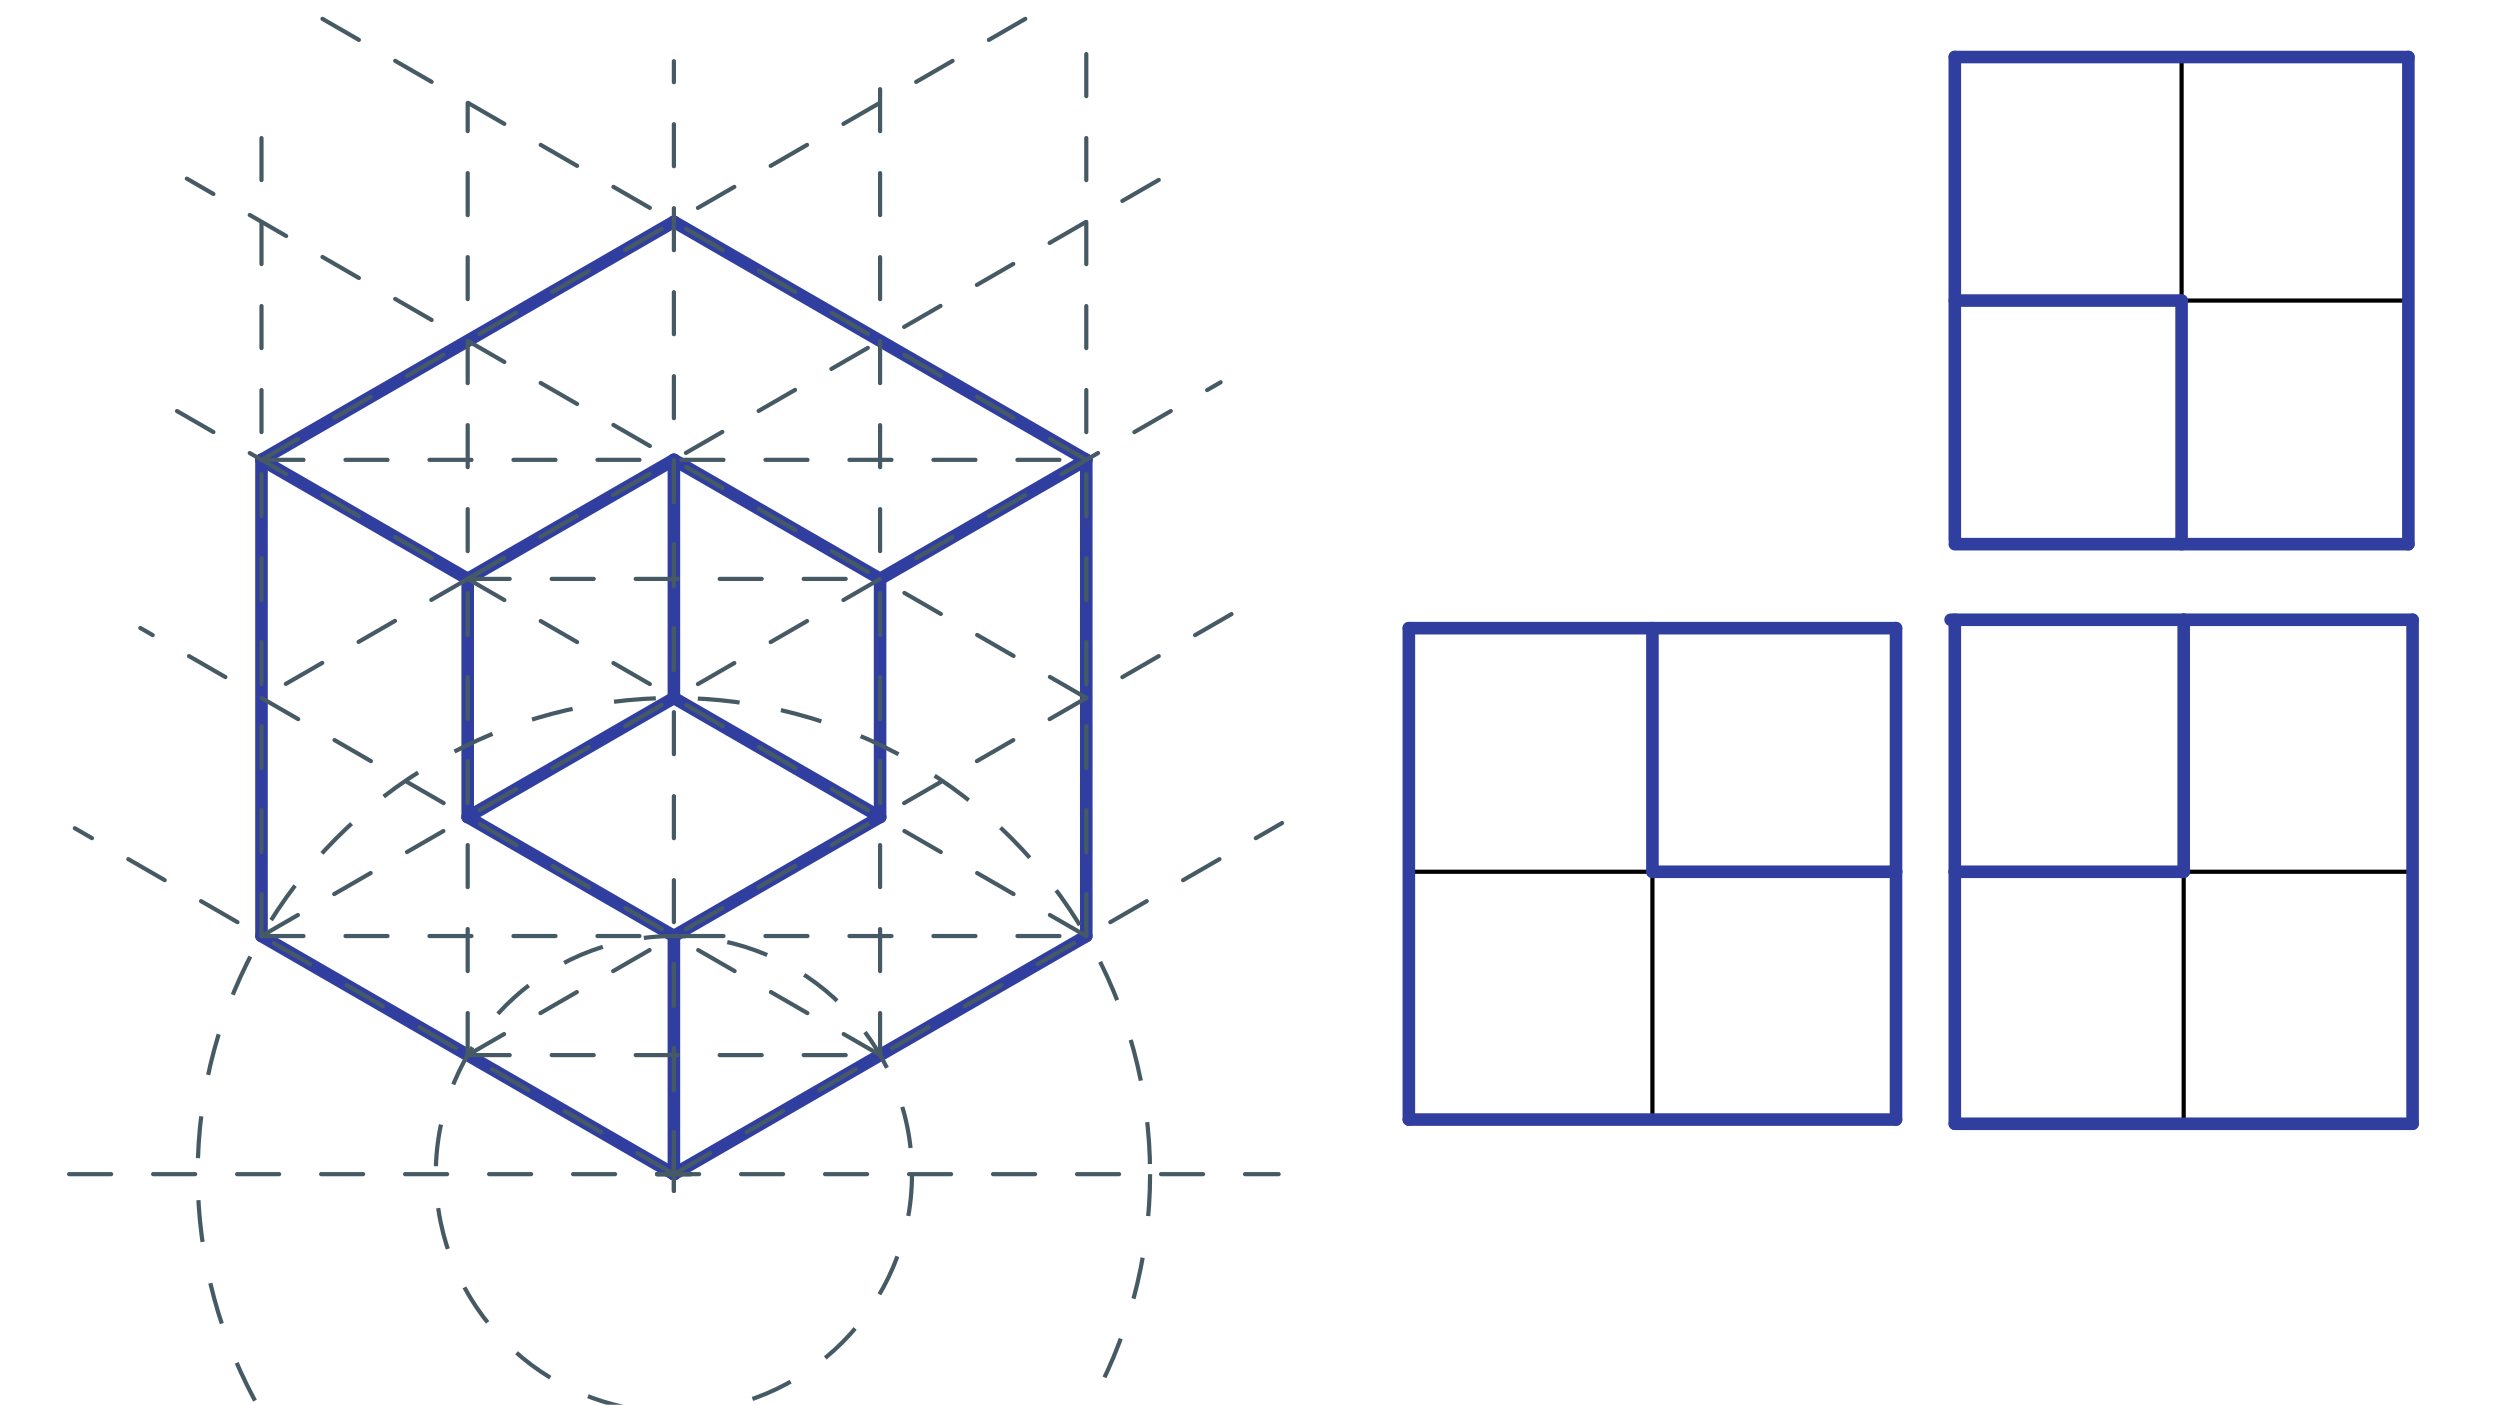 <svg xmlns="http://www.w3.org/2000/svg" class="svg--1it" height="100%" preserveAspectRatio="xMidYMid meet" viewBox="0 0 595.276 334.488" width="100%"><defs><marker id="marker-arrow" markerHeight="16" markerUnits="userSpaceOnUse" markerWidth="24" orient="auto-start-reverse" refX="24" refY="4" viewBox="0 0 24 8"><path d="M 0 0 L 24 4 L 0 8 z" stroke="inherit"></path></marker></defs><g class="aux-layer--1FB"><g class="element--2qn"><line stroke="#000000" stroke-dasharray="none" stroke-linecap="round" stroke-width="1" x1="335.46" x2="335.46" y1="149.574" y2="266.574"></line></g><g class="element--2qn"><line stroke="#000000" stroke-dasharray="none" stroke-linecap="round" stroke-width="1" x1="335.46" x2="451.46" y1="266.574" y2="266.574"></line></g><g class="element--2qn"><line stroke="#000000" stroke-dasharray="none" stroke-linecap="round" stroke-width="1" x1="451.46" x2="451.46" y1="266.574" y2="148.574"></line></g><g class="element--2qn"><line stroke="#000000" stroke-dasharray="none" stroke-linecap="round" stroke-width="1" x1="335.46" x2="451.46" y1="149.574" y2="149.574"></line></g><g class="element--2qn"><line stroke="#000000" stroke-dasharray="none" stroke-linecap="round" stroke-width="1" x1="465.46" x2="465.46" y1="147.574" y2="267.574"></line></g><g class="element--2qn"><line stroke="#000000" stroke-dasharray="none" stroke-linecap="round" stroke-width="1" x1="465.46" x2="574.46" y1="267.574" y2="267.574"></line></g><g class="element--2qn"><line stroke="#000000" stroke-dasharray="none" stroke-linecap="round" stroke-width="1" x1="574.46" x2="574.46" y1="267.574" y2="151.574"></line></g><g class="element--2qn"><line stroke="#000000" stroke-dasharray="none" stroke-linecap="round" stroke-width="1" x1="465.46" x2="574.46" y1="147.574" y2="147.574"></line></g><g class="element--2qn"><line stroke="#000000" stroke-dasharray="none" stroke-linecap="round" stroke-width="1" x1="574.46" x2="574.46" y1="147.574" y2="179.574"></line></g><g class="element--2qn"><line stroke="#000000" stroke-dasharray="none" stroke-linecap="round" stroke-width="1" x1="393.46" x2="393.46" y1="149.574" y2="266.574"></line></g><g class="element--2qn"><line stroke="#000000" stroke-dasharray="none" stroke-linecap="round" stroke-width="1" x1="451.46" x2="335.46" y1="207.574" y2="207.574"></line></g><g class="element--2qn"><line stroke="#000000" stroke-dasharray="none" stroke-linecap="round" stroke-width="1" x1="465.46" x2="574.46" y1="207.574" y2="207.574"></line></g><g class="element--2qn"><line stroke="#000000" stroke-dasharray="none" stroke-linecap="round" stroke-width="1" x1="519.96" x2="519.96" y1="147.574" y2="267.574"></line></g><g class="element--2qn"><line stroke="#000000" stroke-dasharray="none" stroke-linecap="round" stroke-width="1" x1="465.46" x2="465.46" y1="129.574" y2="13.574"></line></g><g class="element--2qn"><line stroke="#000000" stroke-dasharray="none" stroke-linecap="round" stroke-width="1" x1="465.46" x2="573.46" y1="129.574" y2="129.574"></line></g><g class="element--2qn"><line stroke="#000000" stroke-dasharray="none" stroke-linecap="round" stroke-width="1" x1="573.46" x2="573.46" y1="129.574" y2="14.574"></line></g><g class="element--2qn"><line stroke="#000000" stroke-dasharray="none" stroke-linecap="round" stroke-width="1" x1="465.46" x2="573.46" y1="13.574" y2="13.574"></line></g><g class="element--2qn"><line stroke="#000000" stroke-dasharray="none" stroke-linecap="round" stroke-width="1" x1="519.46" x2="519.46" y1="13.574" y2="129.574"></line></g><g class="element--2qn"><line stroke="#000000" stroke-dasharray="none" stroke-linecap="round" stroke-width="1" x1="465.46" x2="573.46" y1="71.574" y2="71.574"></line></g><g class="element--2qn"><line stroke="#303F9F" stroke-dasharray="none" stroke-linecap="round" stroke-width="3" x1="160.46" x2="209.558" y1="109.495" y2="137.842"></line></g><g class="element--2qn"><line stroke="#303F9F" stroke-dasharray="none" stroke-linecap="round" stroke-width="3" x1="209.558" x2="258.655" y1="137.842" y2="109.495"></line></g><g class="element--2qn"><line stroke="#303F9F" stroke-dasharray="none" stroke-linecap="round" stroke-width="3" x1="258.655" x2="258.655" y1="222.881" y2="109.495"></line></g><g class="element--2qn"><line stroke="#303F9F" stroke-dasharray="none" stroke-linecap="round" stroke-width="3" x1="160.46" x2="258.655" y1="279.574" y2="222.881"></line></g><g class="element--2qn"><line stroke="#303F9F" stroke-dasharray="none" stroke-linecap="round" stroke-width="3" x1="62.265" x2="160.46" y1="222.881" y2="279.574"></line></g><g class="element--2qn"><line stroke="#303F9F" stroke-dasharray="none" stroke-linecap="round" stroke-width="3" x1="209.558" x2="209.558" y1="137.842" y2="194.534"></line></g><g class="element--2qn"><line stroke="#303F9F" stroke-dasharray="none" stroke-linecap="round" stroke-width="3" x1="160.46" x2="209.558" y1="222.881" y2="194.534"></line></g><g class="element--2qn"><line stroke="#303F9F" stroke-dasharray="none" stroke-linecap="round" stroke-width="3" x1="111.363" x2="160.46" y1="194.534" y2="222.881"></line></g><g class="element--2qn"><line stroke="#303F9F" stroke-dasharray="none" stroke-linecap="round" stroke-width="3" x1="111.363" x2="111.363" y1="194.534" y2="137.842"></line></g><g class="element--2qn"><line stroke="#303F9F" stroke-dasharray="none" stroke-linecap="round" stroke-width="3" x1="111.363" x2="160.46" y1="137.842" y2="109.495"></line></g><g class="element--2qn"><line stroke="#303F9F" stroke-dasharray="none" stroke-linecap="round" stroke-width="3" x1="62.265" x2="62.265" y1="222.881" y2="109.495"></line></g><g class="element--2qn"><line stroke="#303F9F" stroke-dasharray="none" stroke-linecap="round" stroke-width="3" x1="62.265" x2="160.46" y1="109.495" y2="52.802"></line></g><g class="element--2qn"><line stroke="#303F9F" stroke-dasharray="none" stroke-linecap="round" stroke-width="3" x1="258.655" x2="160.46" y1="109.495" y2="52.802"></line></g><g class="element--2qn"><line stroke="#303F9F" stroke-dasharray="none" stroke-linecap="round" stroke-width="3" x1="160.46" x2="111.363" y1="166.188" y2="194.534"></line></g><g class="element--2qn"><line stroke="#303F9F" stroke-dasharray="none" stroke-linecap="round" stroke-width="3" x1="62.265" x2="111.363" y1="109.495" y2="137.842"></line></g><g class="element--2qn"><line stroke="#303F9F" stroke-dasharray="none" stroke-linecap="round" stroke-width="3" x1="160.46" x2="209.558" y1="166.188" y2="194.534"></line></g><g class="element--2qn"><line stroke="#303F9F" stroke-dasharray="none" stroke-linecap="round" stroke-width="3" x1="160.46" x2="160.46" y1="166.188" y2="109.495"></line></g><g class="element--2qn"><line stroke="#303F9F" stroke-dasharray="none" stroke-linecap="round" stroke-width="3" x1="160.46" x2="160.46" y1="222.881" y2="279.574"></line></g><g class="element--2qn"><line stroke="#303F9F" stroke-dasharray="none" stroke-linecap="round" stroke-width="3" x1="335.46" x2="335.46" y1="149.574" y2="266.574"></line></g><g class="element--2qn"><line stroke="#303F9F" stroke-dasharray="none" stroke-linecap="round" stroke-width="3" x1="451.46" x2="335.46" y1="266.574" y2="266.574"></line></g><g class="element--2qn"><line stroke="#303F9F" stroke-dasharray="none" stroke-linecap="round" stroke-width="3" x1="393.46" x2="393.46" y1="207.574" y2="149.574"></line></g><g class="element--2qn"><line stroke="#303F9F" stroke-dasharray="none" stroke-linecap="round" stroke-width="3" x1="335.46" x2="393.46" y1="149.574" y2="149.574"></line></g><g class="element--2qn"><line stroke="#303F9F" stroke-dasharray="none" stroke-linecap="round" stroke-width="3" x1="393.46" x2="451.46" y1="207.574" y2="207.574"></line></g><g class="element--2qn"><line stroke="#303F9F" stroke-dasharray="none" stroke-linecap="round" stroke-width="3" x1="451.46" x2="451.46" y1="266.574" y2="207.574"></line></g><g class="element--2qn"><line stroke="#303F9F" stroke-dasharray="none" stroke-linecap="round" stroke-width="3" x1="393.46" x2="451.46" y1="149.574" y2="149.574"></line></g><g class="element--2qn"><line stroke="#303F9F" stroke-dasharray="none" stroke-linecap="round" stroke-width="3" x1="451.46" x2="451.46" y1="207.574" y2="149.574"></line></g><g class="element--2qn"><line stroke="#303F9F" stroke-dasharray="none" stroke-linecap="round" stroke-width="3" x1="465.46" x2="574.46" y1="267.574" y2="267.574"></line></g><g class="element--2qn"><line stroke="#303F9F" stroke-dasharray="none" stroke-linecap="round" stroke-width="3" x1="574.46" x2="574.46" y1="267.574" y2="147.574"></line></g><g class="element--2qn"><line stroke="#303F9F" stroke-dasharray="none" stroke-linecap="round" stroke-width="3" x1="465.46" x2="465.46" y1="207.574" y2="267.574"></line></g><g class="element--2qn"><line stroke="#303F9F" stroke-dasharray="none" stroke-linecap="round" stroke-width="3" x1="465.46" x2="519.96" y1="207.574" y2="207.574"></line></g><g class="element--2qn"><line stroke="#303F9F" stroke-dasharray="none" stroke-linecap="round" stroke-width="3" x1="519.96" x2="519.96" y1="207.574" y2="147.574"></line></g><g class="element--2qn"><line stroke="#303F9F" stroke-dasharray="none" stroke-linecap="round" stroke-width="3" x1="519.96" x2="574.46" y1="147.574" y2="147.574"></line></g><g class="element--2qn"><line stroke="#303F9F" stroke-dasharray="none" stroke-linecap="round" stroke-width="3" x1="465.46" x2="465.46" y1="207.574" y2="147.574"></line></g><g class="element--2qn"><line stroke="#303F9F" stroke-dasharray="none" stroke-linecap="round" stroke-width="3" x1="519.96" x2="464.46" y1="147.574" y2="147.574"></line></g><g class="element--2qn"><line stroke="#303F9F" stroke-dasharray="none" stroke-linecap="round" stroke-width="3" x1="465.46" x2="465.46" y1="13.574" y2="128.574"></line></g><g class="element--2qn"><line stroke="#303F9F" stroke-dasharray="none" stroke-linecap="round" stroke-width="3" x1="465.46" x2="573.46" y1="129.574" y2="129.574"></line></g><g class="element--2qn"><line stroke="#303F9F" stroke-dasharray="none" stroke-linecap="round" stroke-width="3" x1="573.46" x2="573.46" y1="13.574" y2="129.574"></line></g><g class="element--2qn"><line stroke="#303F9F" stroke-dasharray="none" stroke-linecap="round" stroke-width="3" x1="465.46" x2="573.46" y1="13.574" y2="13.574"></line></g><g class="element--2qn"><line stroke="#303F9F" stroke-dasharray="none" stroke-linecap="round" stroke-width="3" x1="519.46" x2="519.46" y1="71.574" y2="129.574"></line></g><g class="element--2qn"><line stroke="#303F9F" stroke-dasharray="none" stroke-linecap="round" stroke-width="3" x1="519.46" x2="465.46" y1="71.574" y2="71.574"></line></g></g><g class="main-layer--3Vd"><g class="element--2qn"><line stroke="#455A64" stroke-dasharray="10" stroke-linecap="round" stroke-width="1" x1="16.46" x2="304.46" y1="279.574" y2="279.574"></line></g><g class="element--2qn"><g class="center--1s5"><line x1="156.46" y1="279.574" x2="164.46" y2="279.574" stroke="#455A64" stroke-width="1" stroke-linecap="round"></line><line x1="160.46" y1="275.574" x2="160.46" y2="283.574" stroke="#455A64" stroke-width="1" stroke-linecap="round"></line><circle class="hit--230" cx="160.46" cy="279.574" r="4" stroke="none" fill="transparent"></circle></g><circle cx="160.46" cy="279.574" fill="none" r="56.693" stroke="#455A64" stroke-dasharray="10" stroke-width="1"></circle></g><g class="element--2qn"><g class="center--1s5"><line x1="156.46" y1="279.574" x2="164.46" y2="279.574" stroke="#455A64" stroke-width="1" stroke-linecap="round"></line><line x1="160.46" y1="275.574" x2="160.46" y2="283.574" stroke="#455A64" stroke-width="1" stroke-linecap="round"></line><circle class="hit--230" cx="160.46" cy="279.574" r="4" stroke="none" fill="transparent"></circle></g><circle cx="160.46" cy="279.574" fill="none" r="113.386" stroke="#455A64" stroke-dasharray="10" stroke-width="1"></circle></g><g class="element--2qn"><line stroke="#455A64" stroke-dasharray="10" stroke-linecap="round" stroke-width="1" x1="111.363" x2="209.558" y1="251.227" y2="251.227"></line></g><g class="element--2qn"><line stroke="#455A64" stroke-dasharray="10" stroke-linecap="round" stroke-width="1" x1="62.265" x2="258.655" y1="222.881" y2="222.881"></line></g><g class="element--2qn"><line stroke="#455A64" stroke-dasharray="10" stroke-linecap="round" stroke-width="1" x1="160.46" x2="305.266" y1="279.574" y2="195.97"></line></g><g class="element--2qn"><line stroke="#455A64" stroke-dasharray="10" stroke-linecap="round" stroke-width="1" x1="160.46" x2="17.819" y1="279.574" y2="197.22"></line></g><g class="element--2qn"><line stroke="#455A64" stroke-dasharray="10" stroke-linecap="round" stroke-width="1" x1="62.265" x2="62.265" y1="222.881" y2="23.574"></line></g><g class="element--2qn"><line stroke="#455A64" stroke-dasharray="10" stroke-linecap="round" stroke-width="1" x1="111.363" x2="111.363" y1="251.227" y2="24.574"></line></g><g class="element--2qn"><line stroke="#455A64" stroke-dasharray="10" stroke-linecap="round" stroke-width="1" x1="160.46" x2="160.46" y1="279.574" y2="14.574"></line></g><g class="element--2qn"><line stroke="#455A64" stroke-dasharray="10" stroke-linecap="round" stroke-width="1" x1="258.655" x2="258.655" y1="222.881" y2="10.574"></line></g><g class="element--2qn"><line stroke="#455A64" stroke-dasharray="10" stroke-linecap="round" stroke-width="1" x1="209.558" x2="33.413" y1="251.227" y2="149.53"></line></g><g class="element--2qn"><line stroke="#455A64" stroke-dasharray="10" stroke-linecap="round" stroke-width="1" x1="258.655" x2="41.763" y1="222.881" y2="97.658"></line></g><g class="element--2qn"><line stroke="#455A64" stroke-dasharray="10" stroke-linecap="round" stroke-width="1" x1="62.265" x2="290.64" y1="222.881" y2="91.029"></line></g><g class="element--2qn"><line stroke="#455A64" stroke-dasharray="10" stroke-linecap="round" stroke-width="1" x1="62.265" x2="258.655" y1="109.495" y2="109.495"></line></g><g class="element--2qn"><line stroke="#455A64" stroke-dasharray="10" stroke-linecap="round" stroke-width="1" x1="62.265" x2="278.326" y1="109.495" y2="-15.247"></line></g><g class="element--2qn"><line stroke="#455A64" stroke-dasharray="10" stroke-linecap="round" stroke-width="1" x1="258.655" x2="62.992" y1="109.495" y2="-3.471"></line></g><g class="element--2qn"><line stroke="#455A64" stroke-dasharray="10" stroke-linecap="round" stroke-width="1" x1="111.363" x2="209.558" y1="137.842" y2="137.842"></line></g><g class="element--2qn"><line stroke="#455A64" stroke-dasharray="10" stroke-linecap="round" stroke-width="1" x1="111.363" x2="278.371" y1="137.842" y2="41.419"></line></g><g class="element--2qn"><line stroke="#455A64" stroke-dasharray="10" stroke-linecap="round" stroke-width="1" x1="111.363" x2="294.002" y1="251.227" y2="145.78"></line></g><g class="element--2qn"><line stroke="#455A64" stroke-dasharray="10" stroke-linecap="round" stroke-width="1" x1="258.655" x2="44.482" y1="166.188" y2="42.535"></line></g><g class="element--2qn"><line stroke="#455A64" stroke-dasharray="10" stroke-linecap="round" stroke-width="1" x1="111.363" x2="62.265" y1="137.842" y2="166.188"></line></g><g class="element--2qn"><line stroke="#455A64" stroke-dasharray="10" stroke-linecap="round" stroke-width="1" x1="209.558" x2="209.558" y1="251.227" y2="12.574"></line></g></g><g class="snaps-layer--2PT"></g><g class="temp-layer--rAP"></g></svg>